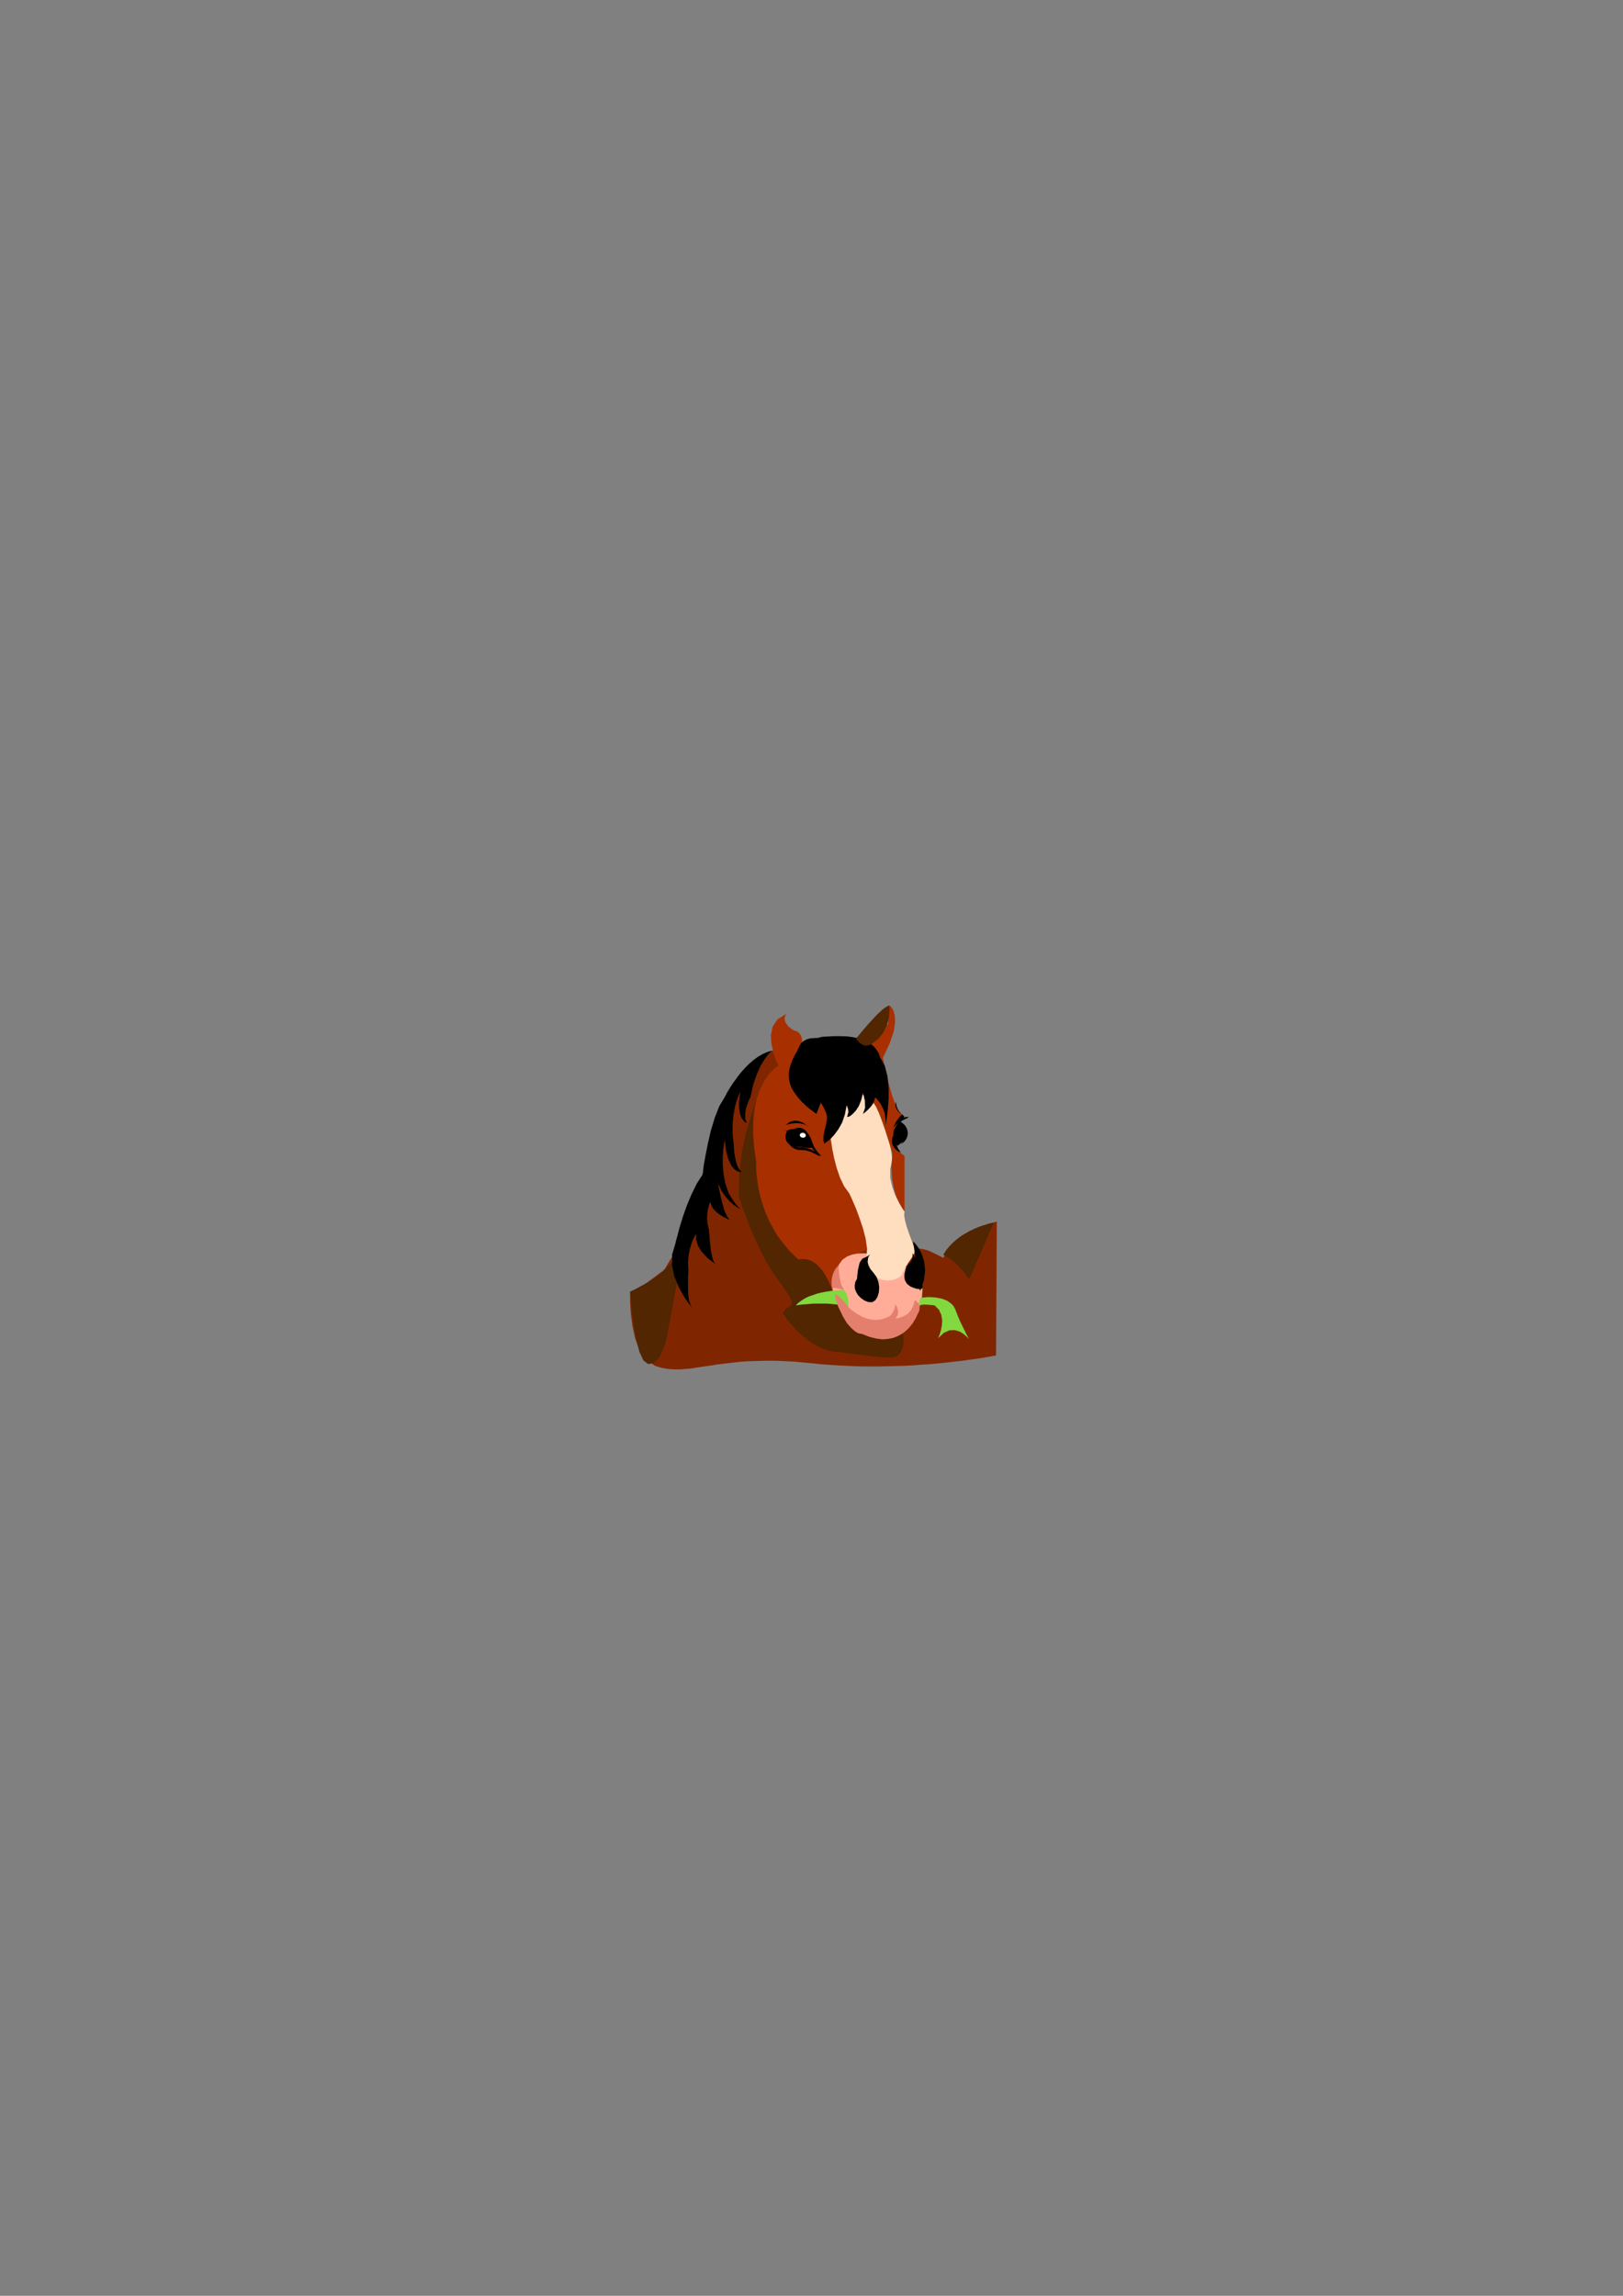 <?xml version="1.0" encoding="utf-8"?>
<!-- Created by UniConvertor 2.0rc4 (https://sk1project.net/) -->
<svg xmlns="http://www.w3.org/2000/svg" height="841.89pt" viewBox="0 0 595.276 841.89" width="595.276pt" version="1.1" xmlns:xlink="http://www.w3.org/1999/xlink" id="df84f20f-f606-11ea-93a4-dcc15c148e23">

<rect x="0" y="0" width="595.276" height="841.89" fill="#808080" stroke="none"/>

<g>
	<path style="fill:#7f2600;" d="M 283.382,385.233 L 283.166,385.377 282.59,385.953 281.654,386.817 280.43,388.041 278.99,389.625 277.334,391.569 275.534,393.873 273.734,396.465 271.862,399.417 269.99,402.657 268.19,406.257 266.534,410.145 265.022,414.393 263.798,418.929 262.79,423.825 262.142,429.009 262.142,429.513 261.998,430.881 261.854,432.825 261.566,435.129 261.278,437.505 260.774,439.665 260.27,441.465 259.622,442.617 259.262,443.121 258.398,444.489 257.174,446.433 255.806,448.737 254.366,451.185 253.07,453.417 252.134,455.289 251.702,456.513 251.558,456.513 251.198,456.513 250.622,456.729 249.758,457.305 248.678,458.313 247.31,459.897 245.654,462.201 243.782,465.441 243.638,465.513 243.35,465.801 242.846,466.233 242.126,466.737 241.334,467.313 240.47,468.033 239.462,468.753 238.382,469.545 237.302,470.337 236.222,471.057 235.142,471.777 234.134,472.353 233.198,472.857 232.406,473.289 231.686,473.577 231.11,473.649 231.11,474.657 231.11,477.393 231.326,481.281 231.902,485.889 232.91,490.641 234.566,495.105 236.942,498.633 240.254,500.865 241.478,501.225 242.63,501.585 243.782,501.801 245.006,502.017 246.158,502.089 247.382,502.161 248.606,502.161 249.83,502.161 251.054,502.017 252.35,501.945 253.646,501.801 255.014,501.585 256.454,501.369 257.894,501.153 259.406,500.937 260.99,500.721 262.574,500.433 264.302,500.217 266.03,500.001 267.902,499.785 269.846,499.569 271.79,499.353 273.95,499.209 276.11,499.137 278.414,499.065 280.862,498.993 283.382,498.993 286.046,499.065 288.782,499.209 291.662,499.353 294.686,499.641 297.854,499.929 301.094,500.289 304.262,500.505 307.502,500.721 310.67,500.865 313.766,501.009 316.862,501.081 319.958,501.081 322.91,501.081 325.862,501.009 328.814,500.937 331.622,500.865 334.358,500.721 337.022,500.505 339.614,500.361 342.134,500.145 344.51,499.929 346.814,499.713 349.046,499.425 351.134,499.209 353.078,498.993 354.878,498.705 356.606,498.489 358.19,498.273 359.63,498.057 360.926,497.841 362.078,497.625 363.014,497.481 363.806,497.337 364.454,497.193 364.958,497.121 365.246,497.049 365.318,497.049 365.606,448.017 365.462,448.017 364.958,448.161 364.238,448.377 363.302,448.593 362.15,448.953 360.782,449.457 359.342,450.033 357.83,450.753 356.174,451.545 354.518,452.481 352.934,453.561 351.278,454.785 349.766,456.153 348.326,457.665 347.03,459.393 345.95,461.265 345.59,461.049 344.726,460.617 343.43,459.969 341.918,459.249 340.334,458.529 338.75,458.097 337.454,457.881 336.518,458.097 283.382,385.233 Z" />
	<path style="fill:#512600;" d="M 250.766,457.161 L 250.55,457.449 249.902,458.313 248.966,459.609 247.67,461.193 246.302,462.921 244.718,464.649 243.134,466.233 241.55,467.601 239.894,468.753 238.166,469.905 236.438,470.913 234.782,471.777 233.342,472.569 232.19,473.145 231.398,473.505 231.11,473.649 231.182,474.801 231.47,477.753 231.902,481.929 232.55,486.681 233.414,491.577 234.566,495.825 236.006,498.921 237.734,500.217 239.534,499.929 240.974,498.849 242.198,497.121 243.134,495.105 243.854,493.089 244.358,491.289 244.646,489.993 244.718,489.489 250.766,457.161 Z" />
	<path style="fill:#512600;" d="M 280.79,395.817 L 280.286,396.753 279.062,399.489 277.334,403.737 275.39,409.281 273.518,415.761 272.006,423.033 271.07,430.809 270.998,438.801 271.07,439.017 271.286,439.665 271.646,440.673 272.078,442.041 272.654,443.625 273.374,445.497 274.166,447.657 275.03,449.889 276.038,452.265 277.118,454.785 278.342,457.305 279.566,459.825 280.862,462.345 282.302,464.721 283.742,467.025 285.254,469.185 288.134,473.145 289.79,475.809 290.438,477.465 290.366,478.473 289.718,479.049 288.854,479.553 287.918,480.273 287.126,481.569 287.198,481.713 287.558,482.217 288.062,482.865 288.71,483.801 289.574,484.881 290.582,486.105 291.734,487.401 293.102,488.697 294.542,489.993 296.126,491.289 297.854,492.513 299.726,493.593 301.67,494.529 303.686,495.177 305.774,495.681 308.006,495.825 308.222,495.825 308.726,495.897 309.59,496.041 310.742,496.185 312.038,496.401 313.55,496.617 315.206,496.761 316.934,496.977 318.662,497.193 320.39,497.409 322.046,497.553 323.63,497.697 325.07,497.769 326.294,497.769 327.23,497.769 327.95,497.697 328.958,497.265 329.75,496.617 330.398,495.681 330.974,494.601 331.262,493.377 331.406,492.009 331.334,490.569 331.118,489.129 280.79,395.817 Z" />
	<path style="fill:#a83000;" d="M 311.174,435.633 L 314.558,444.057 316.718,450.177 317.726,454.353 318.014,456.945 317.726,458.313 317.222,458.817 316.718,458.817 316.502,458.745 312.974,460.761 310.814,463.281 309.734,466.017 309.374,468.825 309.59,471.417 310.094,473.505 310.598,475.017 310.814,475.521 310.814,475.521 310.886,475.665 311.03,475.953 311.246,476.385 311.534,476.961 311.894,477.825 312.398,478.905 313.046,480.273 313.91,483.297 314.054,485.961 313.838,487.833 313.694,488.553 305.774,474.585 304.766,471.849 303.758,469.473 302.678,467.529 301.67,465.945 300.518,464.649 299.51,463.641 298.43,462.849 297.422,462.273 296.486,461.985 295.622,461.769 294.83,461.697 294.182,461.697 293.678,461.697 293.246,461.841 292.958,461.913 292.886,461.913 289.934,459.105 287.414,456.153 285.182,453.201 283.382,450.105 281.798,447.081 280.574,444.129 279.566,441.177 278.774,438.441 278.198,435.849 277.838,433.401 277.55,431.313 277.406,429.441 277.334,427.929 277.334,426.777 277.334,426.057 277.334,425.841 276.614,420.873 276.254,416.337 276.254,412.305 276.47,408.633 276.974,405.393 277.694,402.513 278.558,400.065 279.566,397.905 280.574,396.033 281.582,394.521 282.59,393.297 283.526,392.361 284.318,391.641 284.966,391.137 285.398,390.849 285.542,390.777 285.254,390.129 284.462,388.401 283.598,385.809 282.95,382.785 282.734,379.617 283.382,376.449 285.182,373.785 288.422,371.769 288.35,371.913 288.134,372.273 287.918,372.849 287.774,373.569 287.918,374.433 288.422,375.441 289.358,376.593 290.942,377.745 291.158,377.817 291.662,377.961 292.382,378.249 293.102,378.825 293.75,379.689 294.11,380.841 294.182,382.353 293.678,384.297 292.814,386.745 292.886,386.457 293.39,385.089 293.678,384.297 294.11,385.161 295.406,387.465 297.134,390.777 299.15,394.737 301.166,398.913 302.966,402.945 304.262,406.329 304.838,408.777 304.838,409.713 304.838,412.161 304.982,415.761 305.414,420.081 306.134,424.617 307.214,429.009 308.87,432.825 311.174,435.633 Z" />
	<path style="fill:#ffad99;" d="M 317.798,459.681 L 317.366,459.609 316.214,459.609 314.558,459.681 312.614,460.041 310.67,460.761 308.942,461.985 307.646,463.785 306.998,466.377 306.494,470.625 305.846,472.209 305.342,472.281 305.126,472.065 307.502,479.193 307.646,479.481 308.006,480.201 308.654,481.353 309.518,482.649 310.454,484.161 311.606,485.601 312.758,486.897 314.054,487.905 314.846,488.337 315.926,488.697 317.222,489.057 318.734,489.273 320.39,489.489 322.19,489.561 323.99,489.489 325.862,489.345 327.734,488.985 329.534,488.409 331.262,487.689 332.774,486.753 334.142,485.529 335.294,484.089 336.23,482.289 336.806,480.273 337.022,479.697 337.598,477.969 338.174,475.449 338.39,472.353 338.102,470.697 337.31,468.969 336.158,467.313 334.934,465.801 333.638,464.505 332.486,463.497 331.694,462.777 331.406,462.561 317.798,459.681 Z" />
	<path style="fill:#82d83f;" d="M 309.59,473.001 L 309.446,473.001 309.014,473.001 308.366,473.073 307.574,473.073 306.494,473.145 305.342,473.289 304.046,473.505 302.678,473.721 301.238,474.009 299.726,474.369 298.286,474.873 296.774,475.377 295.406,476.025 294.11,476.817 292.886,477.681 291.878,478.689 292.022,478.689 292.382,478.617 293.03,478.545 293.894,478.401 294.902,478.329 296.054,478.257 297.35,478.113 298.79,478.041 300.302,478.041 301.814,478.041 303.47,478.041 305.054,478.185 306.638,478.329 308.222,478.617 309.734,478.905 311.174,479.337 311.174,478.545 311.102,476.745 310.598,474.657 309.59,473.001 Z" />
	<path style="fill:#82d83f;" d="M 337.742,475.881 L 337.886,475.881 338.174,475.809 338.75,475.809 339.398,475.737 340.262,475.665 341.198,475.665 342.206,475.737 343.214,475.809 344.366,476.025 345.446,476.241 346.454,476.601 347.462,477.033 348.398,477.681 349.262,478.401 349.91,479.265 350.414,480.273 351.278,482.505 352.142,484.521 353.006,486.321 353.798,487.905 354.446,489.273 354.95,490.209 355.31,490.857 355.454,491.073 355.166,490.785 354.446,490.065 353.366,489.129 351.926,488.265 350.198,487.761 348.254,487.833 346.166,488.769 344.078,490.713 344.222,490.353 344.654,489.345 345.086,487.905 345.446,486.105 345.59,484.161 345.23,482.145 344.366,480.273 342.782,478.689 342.638,478.689 342.134,478.617 341.414,478.545 340.55,478.473 339.686,478.401 338.822,478.401 338.03,478.473 337.454,478.689 336.95,478.545 337.094,477.537 337.526,476.385 337.742,475.881 Z" />
	<path style="fill:#ffddbf;" d="M 320.03,403.089 L 319.814,403.017 319.31,402.729 318.518,402.369 317.51,401.937 316.286,401.433 314.846,400.929 313.406,400.425 311.894,399.993 310.31,399.633 308.798,399.345 307.43,399.273 306.134,399.345 304.982,399.633 304.118,400.209 303.542,401.001 303.254,402.153 303.182,404.457 303.47,406.329 303.974,407.769 304.478,409.137 304.91,410.433 305.126,411.945 305.054,413.745 304.478,416.049 304.55,416.769 304.838,418.569 305.27,421.377 305.918,424.617 306.854,428.217 308.078,431.817 309.59,434.985 311.462,437.577 311.822,438.297 312.686,440.241 313.91,443.049 315.206,446.577 316.502,450.393 317.51,454.281 318.014,457.881 317.798,460.977 317.87,461.265 318.086,462.057 318.446,463.137 318.95,464.433 319.598,465.801 320.318,467.097 321.254,468.177 322.262,468.897 323.414,469.257 324.71,469.473 326.15,469.545 327.518,469.329 328.742,468.969 329.822,468.393 330.686,467.673 331.118,466.665 331.55,465.585 332.198,464.433 332.99,463.281 333.782,462.129 334.574,460.977 335.222,459.825 335.51,458.817 335.51,457.809 335.294,457.305 334.79,456.009 334.07,454.137 333.278,451.977 332.486,449.601 331.91,447.369 331.622,445.497 331.766,444.201 331.406,443.769 330.614,442.473 329.462,440.529 328.238,438.009 327.23,435.129 326.51,431.889 326.51,428.577 327.302,425.193 327.158,424.257 326.798,421.809 326.15,418.353 325.286,414.393 324.278,410.361 323.054,406.833 321.614,404.241 320.03,403.089 Z" />
	<path style="fill:#a83000;" d="M 319.67,384.081 L 319.598,383.937 319.526,383.505 319.526,382.785 319.742,381.849 320.318,380.625 321.398,379.113 323.198,377.457 325.718,375.513 326.15,368.673 326.366,368.817 327.014,369.465 327.662,370.545 328.166,372.345 328.31,374.865 327.806,378.177 326.366,382.497 323.846,387.897 323.99,388.761 324.494,390.993 325.142,394.161 326.078,397.833 327.158,401.577 328.382,404.961 329.678,407.481 331.046,408.777 330.83,409.353 330.254,410.793 329.606,412.881 329.03,415.401 328.742,417.993 328.958,420.441 329.894,422.529 331.766,423.897 331.766,444.201 331.478,443.841 330.83,442.905 329.894,441.249 328.814,438.945 327.878,435.921 327.23,432.321 326.942,428.001 327.302,422.961 327.086,422.241 326.51,420.297 325.646,417.561 324.638,414.393 323.486,411.081 322.334,408.057 321.254,405.753 320.318,404.385 319.67,402.945 319.31,400.425 319.166,397.113 319.166,393.513 319.31,389.985 319.454,386.961 319.598,384.873 319.67,384.081 Z" />
	<path style="fill:#000000;" d="M 300.086,380.625 L 299.87,380.625 299.222,380.625 298.358,380.697 297.278,380.769 296.126,381.057 295.046,381.561 294.11,382.209 293.462,383.145 292.886,384.297 292.31,385.521 291.59,386.745 290.942,388.041 290.366,389.409 289.862,390.849 289.502,392.289 289.286,393.801 289.358,395.385 289.646,397.041 290.222,398.769 291.23,400.497 292.598,402.369 294.326,404.313 296.63,406.401 299.438,408.489 301.022,404.385 301.094,404.457 301.31,404.745 301.526,405.177 301.886,405.681 302.246,406.401 302.606,407.193 302.966,408.057 303.254,408.993 303.326,410.073 303.182,411.297 302.894,412.665 302.534,414.105 302.174,415.545 302.03,416.913 302.03,418.281 302.318,419.433 302.606,419.217 303.47,418.569 304.694,417.561 306.062,416.049 307.502,414.105 308.87,411.657 309.878,408.705 310.526,405.321 310.67,405.681 311.03,406.617 311.174,407.841 310.814,409.137 310.742,409.569 311.102,409.569 311.894,409.209 312.83,408.417 313.91,407.265 314.99,405.609 315.854,403.449 316.502,400.857 316.79,401.721 317.222,403.737 317.294,406.257 316.502,408.489 316.718,408.345 317.15,407.985 317.87,407.409 318.662,406.617 319.454,405.753 320.174,404.745 320.678,403.593 320.966,402.441 321.182,402.585 321.686,403.089 322.334,403.881 323.126,405.033 323.846,406.473 324.494,408.201 324.782,410.289 324.782,412.593 324.926,411.801 325.286,409.713 325.646,406.689 325.934,402.873 325.934,398.769 325.502,394.665 324.494,390.777 322.694,387.537 322.694,387.465 322.622,387.177 322.478,386.817 322.334,386.385 322.046,385.809 321.614,385.161 321.11,384.441 320.462,383.721 319.67,383.073 318.734,382.353 317.51,381.705 316.142,381.129 314.558,380.697 312.758,380.337 310.67,380.049 308.294,379.977 308.006,379.977 307.142,379.977 305.918,379.977 304.478,380.049 303.038,380.121 301.67,380.193 300.662,380.409 300.086,380.625 Z" />
	<path style="fill:#512600;" d="M 313.982,380.913 L 314.054,380.769 314.342,380.409 314.774,379.905 315.35,379.185 316.07,378.321 316.862,377.385 317.726,376.377 318.662,375.297 319.67,374.217 320.678,373.137 321.686,372.057 322.694,371.121 323.63,370.257 324.566,369.537 325.43,369.033 326.15,368.673 326.222,369.105 326.222,370.185 326.15,371.913 325.862,374.001 325.142,376.305 323.99,378.609 322.19,380.913 319.67,382.857 318.518,383.361 317.438,383.433 316.43,383.145 315.638,382.641 314.918,382.065 314.414,381.489 314.126,381.057 313.982,380.913 Z" />
	<path style="fill:#000000;" d="M 301.526,424.041 L 301.454,423.969 301.094,423.753 300.734,423.321 300.158,422.817 299.654,422.169 299.078,421.377 298.574,420.513 298.142,419.577 297.782,418.497 297.35,417.345 296.702,416.193 295.982,415.185 295.19,414.321 294.182,413.745 293.102,413.529 291.878,413.745 290.654,414.105 289.718,414.393 288.926,414.537 288.35,414.609 287.918,414.681 287.702,414.681 287.558,414.609 287.486,414.609 287.63,414.609 288.062,414.681 288.782,414.753 289.574,414.825 290.51,414.825 291.518,414.825 292.454,414.681 293.318,414.465 293.462,414.537 293.894,414.753 294.47,415.113 295.118,415.689 295.838,416.409 296.414,417.417 296.918,418.641 297.206,420.081 297.278,420.225 297.566,420.585 297.998,421.161 298.502,421.809 299.15,422.529 299.942,423.177 300.734,423.681 301.526,424.041 Z" />
	<path style="fill:#000000;" d="M 300.806,424.185 L 300.59,424.041 300.158,423.753 299.366,423.321 298.43,422.889 297.35,422.385 296.27,422.025 295.118,421.809 294.11,421.737 293.102,421.737 292.166,421.521 291.23,421.161 290.294,420.513 289.574,419.721 288.926,418.641 288.422,417.417 288.206,415.905 288.278,416.121 288.422,416.697 288.71,417.489 289.214,418.425 290.006,419.361 291.086,420.081 292.526,420.585 294.326,420.729 294.542,420.729 295.19,420.873 296.054,421.089 297.134,421.377 298.214,421.881 299.294,422.457 300.23,423.249 300.806,424.185 Z" />
	<path style="fill:#000000;" d="M 328.598,403.953 L 328.598,404.097 328.67,404.457 328.742,405.033 328.886,405.753 329.174,406.545 329.606,407.337 330.254,408.129 331.046,408.777 331.622,409.353 331.622,409.929 331.19,410.505 330.47,411.081 329.534,411.729 328.598,412.449 327.806,413.241 327.23,414.177 327.302,413.961 327.662,413.313 328.094,412.449 328.598,411.441 329.246,410.505 329.894,409.641 330.47,408.993 331.046,408.777 331.622,408.777 331.55,408.777 331.262,408.777 331.046,408.777 330.902,408.705 330.542,408.417 329.966,408.057 329.39,407.481 328.886,406.761 328.526,405.969 328.382,405.033 328.598,403.953 Z" />
	<path style="fill:#000000;" d="M 331.838,412.593 L 331.91,412.809 331.982,413.313 332.054,414.105 332.054,415.041 331.982,416.193 331.694,417.345 331.262,418.497 330.47,419.577 330.686,419.433 331.118,419.145 331.766,418.569 332.342,417.777 332.774,416.769 332.99,415.617 332.702,414.177 331.838,412.593 Z" />
	<path style="fill:#000000;" d="M 328.31,415.257 L 328.31,415.401 328.238,415.905 328.238,416.697 328.31,417.705 328.454,418.857 328.886,420.081 329.534,421.449 330.47,422.745 330.254,422.601 329.606,422.313 328.814,421.737 328.022,420.945 327.374,419.865 327.086,418.569 327.302,417.057 328.31,415.257 Z" />
	<path style="fill:#000000;" d="M 337.454,473.505 L 338.894,469.401 339.326,465.801 338.966,462.705 338.174,460.113 337.166,458.025 336.086,456.513 335.294,455.577 334.934,455.289 337.454,473.505 Z" />
	<path style="fill:#000000;" d="M 319.094,460.041 L 319.022,460.185 318.734,460.545 318.446,461.121 318.302,461.913 318.23,462.921 318.518,464.001 319.166,465.297 320.318,466.665 321.47,468.249 322.19,470.121 322.478,472.065 322.334,473.937 321.83,475.593 321.038,476.817 319.886,477.537 318.446,477.465 317.006,476.889 315.782,476.025 314.774,475.017 314.054,473.865 313.55,472.641 313.478,471.417 313.694,470.121 314.342,468.897 314.414,467.817 314.702,465.513 315.278,463.065 316.214,461.625 316.286,461.625 316.502,461.481 316.79,461.337 317.15,461.193 317.582,460.977 318.086,460.689 318.59,460.401 319.094,460.041 Z" />
	<path style="fill:#000000;" d="M 334.574,459.393 L 334.646,459.537 334.718,459.897 334.718,460.401 334.718,461.121 334.502,461.913 334.07,462.705 333.278,463.569 332.198,464.433 332.414,464.433 332.27,465.009 332.054,465.873 331.766,467.025 331.694,468.249 331.91,469.545 332.63,470.769 333.926,471.777 335.15,472.281 336.086,472.569 336.878,472.713 337.454,472.713 337.886,472.641 338.174,472.497 338.318,472.425 338.39,472.353 338.39,471.993 338.246,470.985 338.102,469.401 337.814,467.529 337.31,465.441 336.662,463.281 335.726,461.265 334.574,459.393 Z" />
	<path style="fill:#000000;" d="M 293.462,420.513 L 294.326,420.657 295.262,420.801 296.198,420.945 296.99,420.945 297.71,420.873 298.142,420.657 298.358,420.225 298.142,419.577 297.782,418.785 297.35,417.993 296.774,417.201 296.198,416.481 295.55,415.761 294.83,415.185 294.11,414.753 293.318,414.465 292.526,414.321 291.734,414.177 290.87,414.105 290.15,414.105 289.43,414.249 288.926,414.609 288.494,415.113 288.206,415.905 288.134,417.561 288.566,418.713 289.286,419.505 290.222,420.009 291.23,420.297 292.238,420.441 292.958,420.513 293.462,420.513 Z" />
	<path style="fill:#ffffff;" d="M 294.326,417.201 L 294.686,417.201 295.118,417.057 295.406,416.841 295.55,416.553 295.55,416.193 295.334,415.833 295.046,415.545 294.614,415.401 294.182,415.401 293.75,415.545 293.462,415.833 293.318,416.193 293.39,416.553 293.606,416.841 293.894,417.057 294.326,417.201 Z" />
	<path style="fill:#000000;" d="M 330.038,411.081 L 330.326,411.297 330.974,411.801 331.838,412.593 332.558,413.745 332.918,415.113 332.63,416.625 331.478,418.353 329.174,420.225 329.03,420.009 328.598,419.505 328.166,418.569 327.806,417.489 327.59,416.121 327.806,414.537 328.598,412.881 330.038,411.081 Z" />
	<path style="fill:#000000;" d="M 328.886,412.593 L 328.958,412.449 329.246,412.017 329.678,411.441 330.254,410.793 330.974,410.217 331.694,409.785 332.486,409.569 333.35,409.713 333.206,409.785 332.774,410.001 332.198,410.289 331.478,410.649 330.686,411.081 329.966,411.585 329.318,412.089 328.886,412.593 Z" />
	<path style="fill:#000000;" d="M 288.206,412.521 L 288.494,412.449 289.286,412.233 290.438,412.017 291.806,411.873 293.318,411.945 294.83,412.233 296.126,412.809 297.206,413.889 296.99,413.673 296.342,413.097 295.406,412.305 294.254,411.585 292.814,411.081 291.302,410.937 289.718,411.369 288.206,412.521 Z" />
	<path style="fill:#512600;" d="M 345.95,460.185 L 346.166,460.257 346.742,460.545 347.606,461.049 348.758,461.841 350.198,462.993 351.782,464.577 353.582,466.593 355.454,469.185 364.526,448.305 364.382,448.305 363.95,448.449 363.23,448.593 362.366,448.809 361.286,449.169 360.062,449.529 358.694,450.033 357.182,450.681 355.67,451.401 354.158,452.265 352.574,453.201 351.062,454.353 349.622,455.577 348.254,456.945 347.03,458.457 345.95,460.185 Z" />
	<path style="fill:#e57f6d;" d="M 307.502,464.001 L 307.574,465.225 307.862,467.961 308.51,470.985 309.59,473.001 305.126,472.065 305.126,471.849 305.054,471.273 304.982,470.409 305.054,469.257 305.27,468.033 305.702,466.665 306.422,465.297 307.502,464.001 Z" />
	<path style="fill:#e57f6d;" d="M 311.174,479.337 L 311.246,479.409 311.534,479.697 311.966,480.057 312.47,480.489 313.19,480.993 313.982,481.569 314.918,482.145 315.998,482.721 317.078,483.225 318.302,483.585 319.598,483.873 320.894,484.017 322.262,483.945 323.63,483.729 325.07,483.225 326.51,482.505 326.798,482.145 327.446,481.281 328.094,479.913 328.382,478.257 328.454,478.401 328.742,478.833 329.03,479.409 329.246,480.129 329.462,480.993 329.39,481.857 329.03,482.649 328.382,483.441 328.67,483.441 329.39,483.369 330.398,483.081 331.622,482.577 332.846,481.857 333.998,480.633 334.934,478.977 335.51,476.817 335.654,476.889 336.014,477.105 336.446,477.465 336.878,477.969 337.238,478.689 337.31,479.625 337.166,480.705 336.518,482.001 336.446,482.145 336.23,482.577 335.942,483.297 335.438,484.089 334.862,485.097 334.07,486.105 333.134,487.185 331.982,488.265 330.686,489.201 329.246,489.993 327.518,490.641 325.646,491.001 323.63,491.145 321.326,490.857 318.806,490.209 316.07,489.129 315.854,489.129 315.35,489.057 314.486,488.769 313.406,488.049 312.11,486.897 310.598,485.169 309.086,482.649 307.502,479.193 306.422,476.169 306.278,474.801 306.782,474.657 307.718,475.377 308.87,476.529 310.022,477.825 310.814,478.905 311.174,479.337 Z" />
	<path style="fill:#000000;" d="M 283.382,385.233 L 283.094,385.449 282.446,386.025 281.438,387.105 280.214,388.761 278.846,391.065 277.55,394.017 276.254,397.761 275.246,402.297 275.102,402.585 274.742,403.305 274.31,404.457 273.806,405.825 273.446,407.337 273.302,408.921 273.374,410.433 273.878,411.801 273.662,411.729 273.23,411.441 272.582,410.793 271.934,409.857 271.43,408.417 271.07,406.401 271.07,403.737 271.502,400.425 271.286,400.785 270.854,401.865 270.206,403.593 269.558,405.897 269.054,408.705 268.694,412.017 268.694,415.761 269.126,419.865 269.126,420.153 269.198,421.017 269.27,422.241 269.486,423.753 269.846,425.409 270.278,427.065 270.998,428.577 271.934,429.801 271.718,429.801 271.142,429.729 270.278,429.441 269.198,428.649 268.19,427.353 267.182,425.193 266.318,422.169 265.814,417.993 265.742,418.425 265.526,419.721 265.238,421.737 265.094,424.329 265.094,427.281 265.382,430.521 266.03,433.977 267.182,437.361 267.254,437.577 267.614,438.153 268.046,438.945 268.694,439.881 269.414,440.961 270.206,441.969 271.07,442.905 271.934,443.553 271.574,443.337 270.566,442.833 269.198,441.897 267.614,440.529 266.03,438.729 264.518,436.569 263.438,433.905 262.934,430.737 263.006,431.385 263.294,433.041 263.654,435.489 264.23,438.297 264.95,441.249 265.742,443.985 266.678,446.073 267.686,447.369 267.398,447.225 266.678,446.937 265.598,446.361 264.302,445.641 263.006,444.705 261.854,443.553 260.99,442.257 260.558,440.745 260.486,440.961 260.198,441.537 259.91,442.401 259.622,443.625 259.406,445.137 259.334,446.937 259.55,448.953 260.054,451.185 260.054,451.689 260.198,452.985 260.342,454.857 260.558,457.017 260.846,459.177 261.278,461.193 261.782,462.705 262.43,463.497 262.07,463.281 261.206,462.633 259.91,461.697 258.542,460.329 257.174,458.745 256.022,456.873 255.374,454.785 255.302,452.553 255.158,452.769 254.726,453.489 254.15,454.641 253.574,456.153 252.998,458.097 252.566,460.401 252.35,462.993 252.494,465.873 252.494,466.377 252.35,467.745 252.35,469.761 252.35,472.065 252.422,474.441 252.71,476.673 253.214,478.473 253.934,479.625 253.43,479.049 252.206,477.465 250.622,475.017 248.894,471.849 247.382,468.177 246.518,464.217 246.518,460.041 247.742,455.937 247.886,455.217 248.462,453.129 249.254,450.105 250.406,446.361 251.846,442.257 253.574,438.081 255.518,434.121 257.678,430.737 257.822,429.801 258.11,427.353 258.758,423.753 259.622,419.361 260.702,414.681 262.142,409.929 263.798,405.681 265.814,402.297 265.886,402.153 266.174,401.649 266.534,400.929 267.11,399.921 267.83,398.769 268.694,397.401 269.702,396.033 270.782,394.521 272.006,393.009 273.374,391.497 274.814,390.057 276.326,388.761 277.982,387.537 279.71,386.529 281.51,385.737 283.382,385.233 Z" />
</g>
</svg>